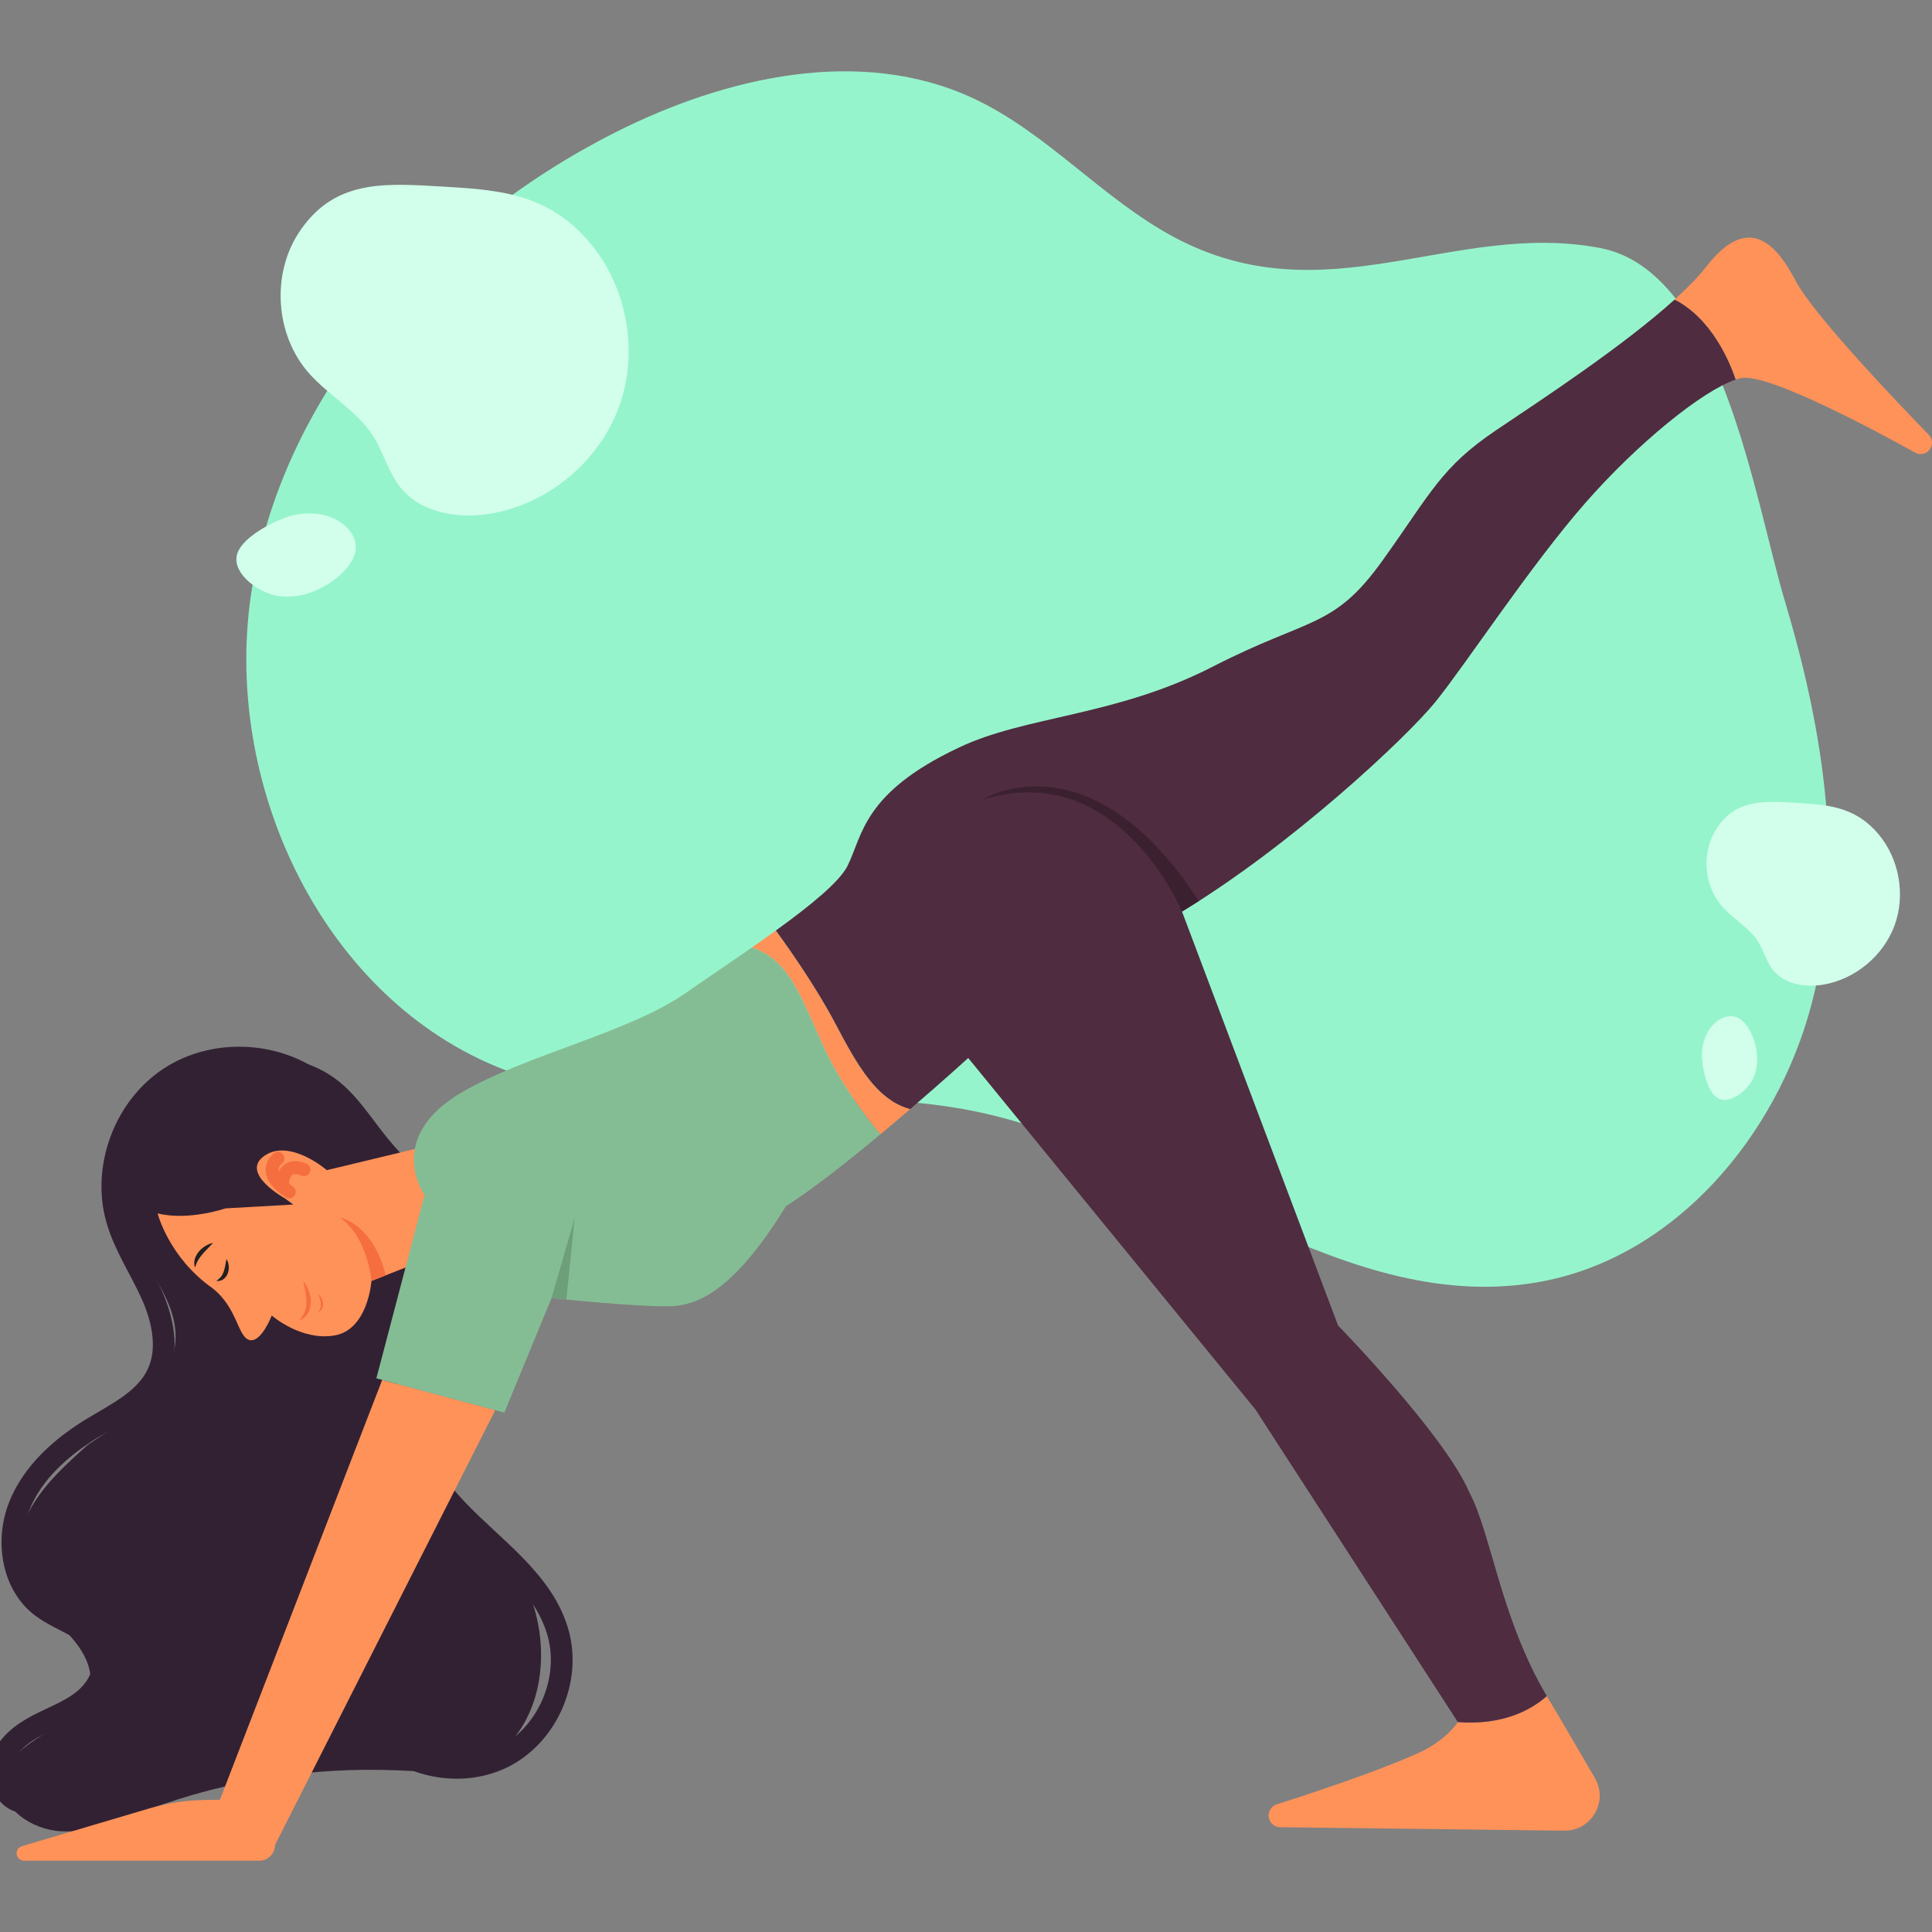 <svg width="255" height="255" viewBox="0 0 255 255" fill="none" xmlns="http://www.w3.org/2000/svg">
<rect x="0" y="0" width="255" height="255" fill="#808080" stroke="none"/>
<g clip-path="url(#clip0_171_4365)">
<path d="M235.615 79.458C240.761 96.656 243.66 115.151 239.106 132.514C234.552 149.877 221.192 165.789 203.554 169.129C177.679 174.03 154.737 152.151 128.964 146.74C108.878 142.522 87.231 148.471 67.866 141.673C42.886 132.904 28.894 103.382 33.321 77.281C37.748 51.179 57.521 29.45 81.149 17.506C95.804 10.098 113.628 6.046 128.505 13C138.251 17.555 145.503 26.255 154.997 31.317C174.991 41.976 191.898 29.029 211.232 32.742C227.159 35.8 231.586 65.999 235.615 79.463V79.458Z" fill="#96F4CC"/>
<path d="M38.764 139.885C32.335 138.302 25.024 140.235 20.503 144.71C15.982 149.185 14.449 156.009 16.673 161.754C18.624 166.793 23.214 171.131 23.175 176.478C23.132 182.628 17.081 187.132 11.601 190.686C8.832 193.175 6.019 195.715 4.191 198.846C2.362 201.98 1.636 205.854 3.222 209.097C4.433 211.574 6.799 213.379 8.77 215.404C10.742 217.428 12.435 220.073 11.818 222.727C10.56 228.126 1.085 229.439 0.389 234.924C-0.073 238.558 4.101 241.513 8.09 241.709C12.078 241.906 15.847 240.228 19.547 238.848C29.941 234.967 41.26 233.185 52.472 233.664C56.088 233.82 59.867 234.179 63.19 232.866C67.647 231.104 70.213 226.67 71.052 222.291C72.5 214.725 69.545 206.57 63.44 201.3C59.526 197.921 54.28 195.478 52.136 190.962C50.114 186.706 51.455 181.749 53.472 177.49C55.489 173.232 58.189 169.142 58.944 164.552C60.028 157.944 55.9 155.703 52.023 151.271C47.813 146.454 46.062 141.686 38.764 139.888V139.885Z" fill="#322133"/>
<path d="M50.374 181.04C52.036 187.831 55.502 194.17 60.316 199.239C65.243 204.426 71.827 208.751 73.694 215.654C75.346 221.758 72.294 228.807 66.712 231.777C61.13 234.748 53.579 233.348 49.435 228.569" stroke="#322133" stroke-width="2.87" stroke-miterlimit="10"/>
<path d="M20.807 160.158C20.807 160.158 22.25 165.956 28.077 170.054C31.366 172.65 31.366 176.46 32.924 176.863C34.482 177.265 35.867 173.632 35.867 173.632C35.867 173.632 39.761 177.036 44.177 176.258C48.591 175.48 49.025 169.072 49.025 169.072L60.622 164.487L61.142 150.118L43.139 154.446C43.139 154.446 38.264 150.233 34.916 152.541C31.568 154.848 37.598 158.166 37.598 158.166L38.697 158.985L29.752 159.492C29.752 159.492 24.904 161.165 20.807 160.155V160.158Z" fill="#FF9259"/>
<path d="M65.367 186.122L36.3 243.512C36.3 244.659 35.369 245.59 34.221 245.59H3.173C2.632 245.59 2.193 245.152 2.193 244.611C2.193 244.167 2.492 243.78 2.918 243.665L19.737 238.68C22.094 237.981 24.531 237.609 26.987 237.573L29.027 237.542L50.444 182.131L65.365 186.124L65.367 186.122Z" fill="#FF9259"/>
<path d="M49.025 169.07C49.025 169.07 48.622 163.417 44.871 160.706C44.871 160.706 49.142 161.384 50.922 168.32L49.025 169.07Z" fill="#F56E40"/>
<path d="M29.894 166.174C30.067 166.444 30.152 166.753 30.185 167.066C30.213 167.38 30.192 167.709 30.08 168.025C29.971 168.339 29.767 168.64 29.489 168.839C29.211 169.045 28.861 169.106 28.553 169.071C28.808 168.869 29.027 168.711 29.177 168.499C29.331 168.295 29.44 168.076 29.529 167.831C29.619 167.589 29.672 167.324 29.728 167.048C29.782 166.771 29.83 166.485 29.894 166.174Z" fill="#231F20"/>
<path d="M42.022 170.786C42.198 170.942 42.333 171.135 42.438 171.347C42.542 171.559 42.616 171.791 42.634 172.036C42.649 172.28 42.606 172.535 42.483 172.755C42.366 172.977 42.162 173.132 41.953 173.226C42.091 173.033 42.216 172.862 42.277 172.663C42.336 172.467 42.359 172.265 42.343 172.059C42.333 171.852 42.282 171.643 42.226 171.431C42.167 171.22 42.096 171.011 42.022 170.789V170.786Z" fill="#F56E40"/>
<path d="M40.006 169.07C40.335 169.443 40.572 169.884 40.748 170.35C40.924 170.817 41.031 171.317 41.028 171.832C41.028 172.345 40.914 172.88 40.638 173.329C40.37 173.78 39.947 174.122 39.48 174.285C39.812 173.915 40.075 173.538 40.23 173.125C40.383 172.712 40.447 172.278 40.444 171.829C40.45 171.383 40.386 170.929 40.309 170.47C40.225 170.011 40.118 169.55 40.006 169.07Z" fill="#F56E40"/>
<path d="M28.123 164.052C27.623 164.595 27.128 165.051 26.703 165.559C26.493 165.811 26.3 166.071 26.131 166.352C25.973 166.637 25.853 166.941 25.744 167.3C25.608 166.954 25.606 166.551 25.71 166.178C25.818 165.806 26.017 165.472 26.259 165.181C26.501 164.891 26.792 164.654 27.105 164.462C27.419 164.271 27.756 164.116 28.125 164.052H28.123Z" fill="#231F20"/>
<path d="M38.176 157.302C38.176 157.302 34.311 155.05 36.677 152.888" stroke="#F56E40" stroke-width="1.72" stroke-linecap="round" stroke-linejoin="round"/>
<path d="M37.26 156.636C37.26 156.636 37.081 153.148 40.111 154.387" stroke="#F56E40" stroke-width="1.72" stroke-linecap="round" stroke-linejoin="round"/>
<path d="M99.219 125.073C100.297 124.323 101.368 123.566 102.406 122.818C104.321 125.45 107.812 130.448 110.25 135.086C113.223 140.742 115.745 145.202 120.147 146.38C118.902 147.449 117.566 148.581 116.194 149.723C114.06 147.138 110.757 142.747 108.636 138.029C105.584 131.238 104.064 126.656 99.221 125.073H99.219Z" fill="#FF9259"/>
<path d="M56.038 157.735C56.038 157.735 50.586 150.118 61.146 144.06C69.704 139.148 83.045 136.269 90.489 131.075C93.061 129.28 96.17 127.196 99.222 125.072C104.065 126.656 105.585 131.236 108.637 138.029C110.758 142.749 114.061 147.14 116.195 149.723C111.901 153.298 107.229 156.983 103.731 159.207C97.269 169.71 92.651 172.018 89.188 172.362C85.725 172.709 72.799 171.324 72.799 171.324L66.567 186.443L49.676 181.922L56.035 157.735H56.038Z" fill="#84BD94"/>
<path d="M221.02 39.545C222.731 37.998 224.189 36.508 225.255 35.139C230.564 28.331 234.257 31.794 237.026 37.1C239.367 41.588 251.023 53.741 254.578 57.395C255.146 57.982 255.141 58.918 254.562 59.494C254.09 59.966 253.361 60.068 252.777 59.744C248.723 57.485 233.354 49.111 229.756 49.909C229.544 49.955 229.317 50.023 229.083 50.102C228.282 47.731 225.926 42.065 221.02 39.543V39.545Z" fill="#FF9259"/>
<path d="M204.157 223.862C204.208 223.949 204.256 224.038 204.31 224.125C205.31 225.762 208.094 230.536 210.512 234.697C212.309 237.793 210.047 241.669 206.467 241.626L168.962 241.167C168.118 241.156 167.439 240.468 167.439 239.624C167.439 238.953 167.873 238.359 168.513 238.155C171.746 237.13 181.526 233.958 187.289 231.336C190.866 229.72 192.424 227.297 192.424 227.297C198.427 227.736 202.122 225.663 204.159 223.862H204.157Z" fill="#FF9259"/>
<path d="M111.864 114.284C113.856 110.303 113.856 104.675 126.494 98.703C135.322 94.463 147.238 94.577 160.049 87.998C172.86 81.419 175.976 83.036 182.438 74.035C188.9 65.033 190.17 61.685 197.557 56.723C203.458 52.757 214.221 45.699 221.02 39.546C225.926 42.068 228.282 47.734 229.083 50.105C224.676 51.582 216.116 58.528 209.213 66.415C201.943 74.726 193.403 87.766 189.479 92.614C185.554 97.462 170.32 111.657 156.01 120.312L176.611 174.959C176.611 174.959 190.634 189.328 193.923 196.945C196.84 202.437 198.059 213.548 204.156 223.862C202.121 225.663 198.424 227.736 192.421 227.297L165.705 186.038L127.794 139.644C127.794 139.644 124.517 142.627 120.147 146.378C115.745 145.2 113.226 140.74 110.25 135.084C107.812 130.446 104.319 125.448 102.406 122.816C106.927 119.55 110.806 116.4 111.867 114.281L111.864 114.284Z" fill="#4F2C40"/>
<path d="M72.799 171.324L75.859 160.706L74.755 171.523L72.799 171.324Z" fill="#6D9F7A"/>
<path d="M156.011 120.312C156.011 120.312 147.586 99.998 129.697 105.539C129.697 105.539 143.727 96.653 158.237 118.927L156.011 120.312Z" fill="#3B2130"/>
<path d="M42.402 143.371C36.91 138.804 28.405 138.312 22.423 142.216C16.441 146.117 13.465 154.099 15.431 160.966C16.433 164.462 18.527 167.53 20.013 170.85C21.5 174.17 22.344 178.11 20.768 181.387C19.149 184.753 15.482 186.502 12.289 188.435C8.138 190.946 4.277 194.341 2.513 198.862C0.748 203.383 1.615 209.164 5.491 212.081C8.296 214.192 12.621 215.041 13.521 218.435C14.11 220.657 12.774 222.995 10.979 224.428C9.183 225.861 6.973 226.644 4.938 227.712C2.903 228.778 0.914 230.293 0.205 232.476C-0.504 234.661 0.679 237.535 2.951 237.866" stroke="#322133" stroke-width="2.87" stroke-miterlimit="10"/>
<path d="M77.784 31.959C82.803 37.842 84.351 46.486 81.681 53.744C79.013 61.001 72.236 66.586 64.601 67.817C60.383 68.498 55.556 67.685 52.873 64.362C51.254 62.355 50.632 59.724 49.247 57.548C47.087 54.157 43.293 52.173 40.664 49.131C36.36 44.146 35.822 36.276 39.41 30.753C43.834 23.945 50.201 24.156 57.224 24.559C65.282 25.021 72.029 25.214 77.784 31.959Z" fill="#D1FFEB"/>
<path d="M247.89 110.045C250.68 113.314 251.539 118.118 250.055 122.153C248.571 126.187 244.805 129.29 240.561 129.976C238.218 130.353 235.535 129.902 234.044 128.056C233.143 126.941 232.799 125.478 232.029 124.269C230.828 122.385 228.719 121.28 227.258 119.59C224.866 116.821 224.568 112.445 226.562 109.375C229.02 105.59 232.56 105.708 236.464 105.932C240.944 106.19 244.692 106.297 247.89 110.045Z" fill="#D1FFEB"/>
<path d="M37.612 68.338C40.157 67.425 43.171 67.55 45.265 69.167C46.167 69.865 46.892 70.88 46.953 72.028C47.032 73.481 46.06 74.81 44.969 75.812C42.628 77.959 39.321 79.231 36.258 78.574C34.198 78.13 30.763 75.871 31.247 73.346C31.681 71.087 35.748 69.006 37.612 68.338Z" fill="#D1FFEB"/>
<path d="M224.648 139.743C224.523 137.863 225.181 135.864 226.665 134.77C227.307 134.298 228.123 134.008 228.906 134.184C229.896 134.408 230.602 135.313 231.066 136.236C232.058 138.215 232.28 140.679 231.255 142.606C230.564 143.904 228.391 145.776 226.792 144.968C225.359 144.243 224.74 141.12 224.648 139.743Z" fill="#D1FFEB"/>
</g>
<defs>
<clipPath id="clip0_171_4365">
<rect width="255" height="255" fill="white"/>
</clipPath>
</defs>
</svg>
